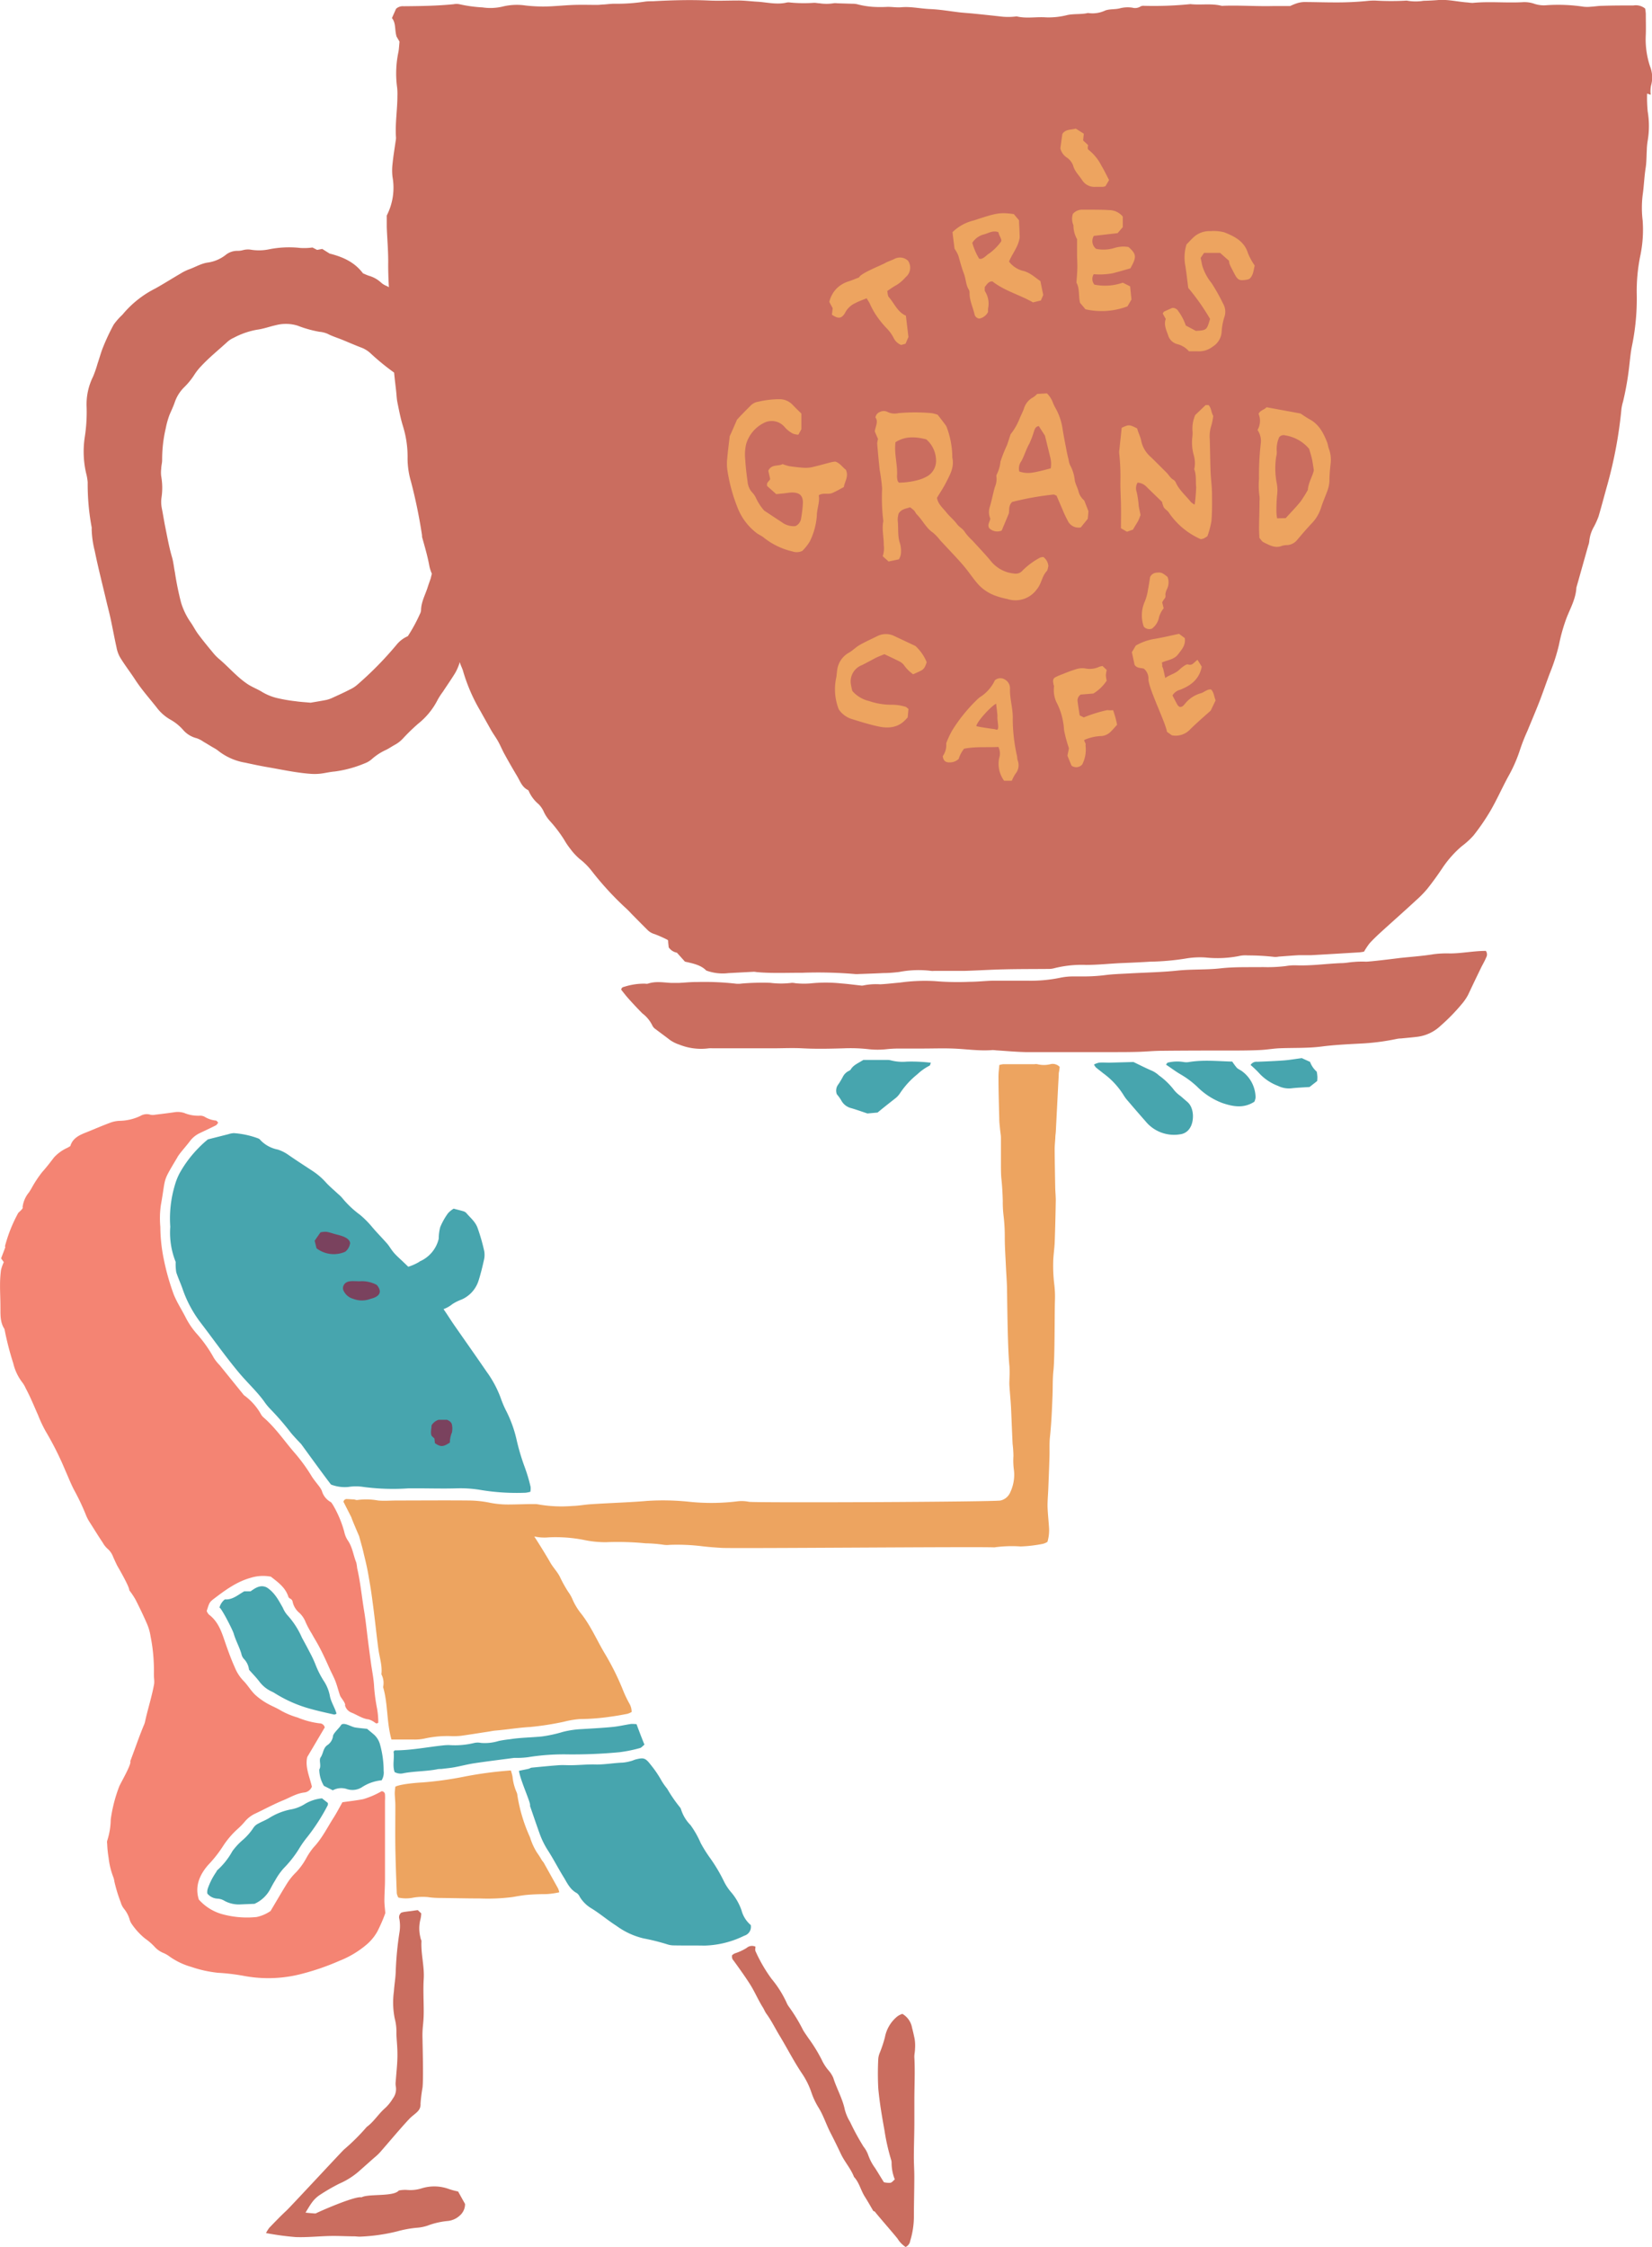 <svg xmlns="http://www.w3.org/2000/svg" viewBox="0 0 357.01 485.52"><defs><style>.cls-1{fill:#47a5ae;}.cls-2{fill:#7a425e;}.cls-3{fill:#f48473;}.cls-4{fill:#ca6d5f;}.cls-5{fill:#eda460;}</style></defs><g id="Layer_2" data-name="Layer 2"><g id="Layer_1-2" data-name="Layer 1"><path d="M146.29,205.82h0C146.35,205.84,146.41,205.89,146.29,205.82Z"/><path class="cls-1" d="M114.66,321.26a35.08,35.08,0,0,0-1.29-4.31,47.75,47.75,0,0,1-1.78-6.06,26.84,26.84,0,0,0-2.06-5.75,21.57,21.57,0,0,1-1.3-3,23.4,23.4,0,0,0-3.06-5.73c-2.31-3.37-4.66-6.7-7-10.06-.79-1.14-1.52-2.33-2.32-3.47a6.61,6.61,0,0,0,1.89-1.07,9.75,9.75,0,0,1,2-1,6.64,6.64,0,0,0,3.69-4.12c.45-1.42.81-2.87,1.13-4.33a4.73,4.73,0,0,0,.09-2,41.39,41.39,0,0,0-1.46-5.08c-.5-1.34-1.58-2.17-2.44-3.2a1.58,1.58,0,0,0-.71-.38c-.65-.19-1.31-.34-2-.53a5.32,5.32,0,0,0-1.23,1,14.83,14.83,0,0,0-1.68,3,10.33,10.33,0,0,0-.32,2.5,7.13,7.13,0,0,1-4.06,4.88c-.06,0-.1.09-.16.12a10.67,10.67,0,0,1-2.36,1.05l-1.26-1.21c-.69-.65-1.42-1.28-2-2s-.83-1.24-1.31-1.79c-1.12-1.28-2.33-2.48-3.41-3.79a21,21,0,0,0-2.46-2.44A20.9,20.9,0,0,1,74.07,259a6.83,6.83,0,0,0-1-1c-.89-.84-1.84-1.62-2.66-2.52a14.63,14.63,0,0,0-2.76-2.39c-1.76-1.16-3.54-2.3-5.27-3.5A8.36,8.36,0,0,0,60,248.39a7,7,0,0,1-3.69-2,1.12,1.12,0,0,0-.46-.38,18.56,18.56,0,0,0-5.35-1.16,5.13,5.13,0,0,0-1.19.24l-4.38,1.11a22.19,22.19,0,0,0-2.1,1.93,25.2,25.2,0,0,0-4,5.35,13.55,13.55,0,0,0-1.1,2.81,25,25,0,0,0-.94,8.68.69.69,0,0,1,0,.2,17,17,0,0,0,1.18,7.52,11,11,0,0,0,.12,2.22c.41,1.28,1,2.5,1.42,3.76a25.93,25.93,0,0,0,3.86,7.15c2.77,3.62,5.39,7.35,8.32,10.85,1.75,2.09,3.77,3.93,5.38,6.14a12.29,12.29,0,0,0,1.41,1.72,58.51,58.51,0,0,1,4.38,5.07c.7.84,1.46,1.63,2.21,2.42.12.14,4.78,6.61,6.46,8.76a8.23,8.23,0,0,0,3.77.52,10.35,10.35,0,0,1,3.24,0,48.45,48.45,0,0,0,9.78.3c.54,0,1.09,0,1.63,0,2.93,0,5.87.09,8.8,0a26.29,26.29,0,0,1,4.86.31,47.68,47.68,0,0,0,10,.64,8.51,8.51,0,0,0,1-.2A3.56,3.56,0,0,0,114.66,321.26Z"/><path class="cls-1" d="M200.92,230.25a11.2,11.2,0,0,0-2.66,1.87,18,18,0,0,0-3.69,4,5.06,5.06,0,0,1-.92,1.08c-1.26,1-2.56,2-4,3.2l-2.19.2c-1.29-.43-2.37-.82-3.47-1.14a3.35,3.35,0,0,1-2.19-1.69,9.38,9.38,0,0,0-.95-1.32,2.18,2.18,0,0,1,.31-2.13c.35-.5.64-1,.95-1.57a2.88,2.88,0,0,1,1.25-1.31,1.11,1.11,0,0,0,.49-.34c.58-1,1.65-1.37,2.72-2.07h5.13a2.72,2.72,0,0,1,.81.09,10,10,0,0,0,3.44.28,34.68,34.68,0,0,1,5.23.24C201,230,201,230.21,200.92,230.25Z"/><path class="cls-1" d="M257.18,243.69a2.84,2.84,0,0,1-2.13,1.41,7.94,7.94,0,0,1-7.49-2.81c-1.26-1.43-2.5-2.86-3.73-4.31a8.18,8.18,0,0,1-1-1.32,16.83,16.83,0,0,0-4.42-4.75c-.53-.43-1.07-.83-1.59-1.27a3.38,3.38,0,0,1-.4-.61,4,4,0,0,1,1.11-.41c.74-.06,1.5,0,2.24,0l5.18-.14c1.29.62,2.62,1.3,4,1.89a5.6,5.6,0,0,1,1.5,1,15.41,15.41,0,0,1,3.32,3.23,6.94,6.94,0,0,0,1.35,1.23c.52.44,1,.87,1.54,1.33C258.19,239.56,258,242.44,257.18,243.69Z"/><path class="cls-1" d="M271.08,238.06c-2.32,1.5-4.62,1.06-6.93.28a15.26,15.26,0,0,1-5.44-3.53,19.46,19.46,0,0,0-3.59-2.67c-1.05-.61-2-1.34-3.14-2.09.2-.24.27-.41.36-.43a8.62,8.62,0,0,1,3.43-.14,3.57,3.57,0,0,0,1.22,0c3.11-.51,6.22-.17,9.31-.09a12.16,12.16,0,0,0,1,1.35c.34.32.82.49,1.19.79a7.16,7.16,0,0,1,2.85,5.61A3.18,3.18,0,0,1,271.08,238.06Z"/><path class="cls-1" d="M284.65,233.59,283,234.88c-1.49.1-2.65.14-3.79.27a5.29,5.29,0,0,1-3-.5,10.73,10.73,0,0,1-3.89-2.53,21.26,21.26,0,0,0-2.06-2,1.51,1.51,0,0,1,1.46-.69c1.9-.08,3.8-.15,5.69-.29,1.22-.09,2.42-.3,3.92-.5l1.78.81a5.18,5.18,0,0,0,1.45,2.12,9.72,9.72,0,0,1,.14,1.08A6.84,6.84,0,0,1,284.65,233.59Z"/><path class="cls-2" d="M93.88,310.84l.11,1c1.26.85,1.74.84,3.23-.13a5.88,5.88,0,0,1,.45-2.19,4.12,4.12,0,0,0,0-1.64c-.06-.45-.42-.82-1.07-1.09H94.8A2.69,2.69,0,0,0,93.26,308c0,.72-.27,1.48,0,2.23C93.49,310.47,93.71,310.67,93.88,310.84Z"/><path class="cls-2" d="M74.33,279.06a3.22,3.22,0,0,0,2,1.59,5.19,5.19,0,0,0,3.76,0c1.93-.46,2.61-1.48,1.34-3a6.81,6.81,0,0,0-3.73-.79c-1.25,0-2.57-.25-3.24.58A1.36,1.36,0,0,0,74.33,279.06Z"/><path class="cls-2" d="M74.6,270.48a2.83,2.83,0,0,0,1.06-1.87c-.12-1.16-1.89-1.6-3-1.88-.71-.18-1.42-.45-2.14-.56a4.28,4.28,0,0,0-1.27.13L68,268.1c.14.56.27,1.09.4,1.63A6.14,6.14,0,0,0,74.6,270.48Z"/><path class="cls-3" d="M81.55,417.36a10.33,10.33,0,0,1-2.31,2.81,20.7,20.7,0,0,1-5.9,3.53,52.65,52.65,0,0,1-7.86,2.74,28.52,28.52,0,0,1-12.73.52,45.15,45.15,0,0,0-5.68-.68A26.32,26.32,0,0,1,41.31,425a15.19,15.19,0,0,1-4.91-2.41,6.57,6.57,0,0,0-1.26-.66,5.37,5.37,0,0,1-1.78-1.32,12.76,12.76,0,0,0-2-1.72,14.64,14.64,0,0,1-2.89-3.15,3,3,0,0,1-.44-.92,6.55,6.55,0,0,0-1.2-2.33,4,4,0,0,1-.74-1.44,33.1,33.1,0,0,1-1.37-4.48,4,4,0,0,0-.25-1,16.59,16.59,0,0,1-1-4.15,23.69,23.69,0,0,1-.31-3.05,1.36,1.36,0,0,1,0-.6,15.48,15.48,0,0,0,.77-4.62,32.12,32.12,0,0,1,1.82-7.09c.18-.55,2.76-4.91,2.4-5.49.65-1.72,1.27-3.44,1.9-5.16.29-.76.59-1.52.89-2.28a6.91,6.91,0,0,0,.37-.95c.59-2.79,1.5-5.51,2-8.32a5,5,0,0,0,0-1,13.57,13.57,0,0,1-.05-1.43,37.42,37.42,0,0,0-.73-7.9,10.91,10.91,0,0,0-.8-2.74c-.76-1.75-1.59-3.47-2.45-5.16a17.26,17.26,0,0,0-1.34-2c.06-.78-2.53-5.17-2.62-5.34-.3-.61-.58-1.23-.86-1.85a4.23,4.23,0,0,0-1.26-1.82,5.29,5.29,0,0,1-1-1.29c-1-1.49-1.92-3-2.86-4.47a8.65,8.65,0,0,1-.75-1.45,48.36,48.36,0,0,0-2.42-5.16c-.81-1.49-1.42-3.09-2.11-4.64a66.84,66.84,0,0,0-4.21-8.37,28.65,28.65,0,0,1-1.64-3.5c-.86-1.92-1.64-3.88-2.64-5.73a6.25,6.25,0,0,0-.71-1.24,10.9,10.9,0,0,1-2-4.21A63.29,63.29,0,0,1,1,287.35a1,1,0,0,0-.05-.2c-1-1.53-.83-3.26-.86-4.95,0-1.5-.09-3-.08-4.5a24.9,24.9,0,0,1,.2-3.23,8.42,8.42,0,0,1,.61-1.74l-.58-.81c.17-.5.94-2.43.91-2.47s-.09-.13-.07-.18a31.49,31.49,0,0,1,2.86-7.17c.1-.16,1.2-1,.94-1.25a6.11,6.11,0,0,1,1.35-3.16,13.22,13.22,0,0,0,.73-1.2,25.41,25.41,0,0,1,2.15-3.22c.9-1,1.74-2.09,2.56-3.17A8.9,8.9,0,0,1,14.6,248l.6-.35c.49-1.73,2-2.41,3.53-3,1.7-.69,3.39-1.42,5.11-2.06a6.41,6.41,0,0,1,2-.4,10.84,10.84,0,0,0,4.5-1.06,2.7,2.7,0,0,1,2.18-.26,2.36,2.36,0,0,0,1,0c1.36-.16,2.71-.33,4.06-.52a4.61,4.61,0,0,1,2.21.13,7.85,7.85,0,0,0,3.39.6,2,2,0,0,1,1,.21,5.72,5.72,0,0,0,2.48.84c.15,0,.29.25.5.46-.18.21-.3.47-.51.58-1.21.61-2.45,1.18-3.67,1.77a5.67,5.67,0,0,0-2,1.73c-.62.8-1.29,1.57-1.93,2.37-.26.32-.48.65-.72,1,0,.06,0,.13-.09.19C35,255.7,35.91,254,34.76,260.43a20.32,20.32,0,0,0-.11,4.68,35.63,35.63,0,0,0,.73,6.91,51.44,51.44,0,0,0,2.22,7.83c.24.56.51,1.11.79,1.65.61,1.14,1.27,2.25,1.85,3.4a16.78,16.78,0,0,0,2.19,3.2,28.43,28.43,0,0,1,3.78,5.31A9.43,9.43,0,0,0,47.48,295l5,6.18a2,2,0,0,0,.26.31,12.82,12.82,0,0,1,3.74,4.25,2.9,2.9,0,0,0,.55.61c2.48,2.16,4.32,4.87,6.44,7.35a37,37,0,0,1,3.76,5.09c.55.94,1.29,1.75,1.93,2.64a5.86,5.86,0,0,1,.39.69,4,4,0,0,0,2,2.49,7.29,7.29,0,0,1,.61.94A23.68,23.68,0,0,1,74.4,331a5.28,5.28,0,0,0,.78,1.88c1,1.44,1.17,3.18,1.81,4.74a9.26,9.26,0,0,1,.19,1.21c.71,3.05,1,6.18,1.51,9.27.37,2.21.58,4.44.87,6.67.2,1.55.4,3.11.62,4.66.24,1.74.61,3.46.68,5.24a39.47,39.47,0,0,0,.61,4.44,17.14,17.14,0,0,1,.28,3.12c-.43.35-.6.05-.81-.07a4.18,4.18,0,0,0-1.27-.63c-1.4-.16-2.5-1-3.75-1.48a2.35,2.35,0,0,1-1.36-1.54c.24-.41-1-1.81-1.06-2.1-.36-1-.61-2.09-1-3.1s-.87-1.85-1.28-2.78c-.92-2.05-1.84-4.1-3-6.05-.28-.47-.55-.94-.81-1.42a21,21,0,0,1-1.35-2.51,5.49,5.49,0,0,0-1.32-2,4.32,4.32,0,0,1-1.49-2.39.92.92,0,0,0-.59-.75.78.78,0,0,1-.37-.46c-.64-1.94-2.2-3.05-3.75-4.26a9,9,0,0,0-4.38.25c-3,.83-5.49,2.66-7.93,4.52-1,.76-1,.9-1.56,2.65a2.43,2.43,0,0,0,.49.78c1.79,1.33,2.58,3.29,3.26,5.29s1.42,4.1,2.31,6.08a9.17,9.17,0,0,0,1.84,2.89c1,1,1.62,2.17,2.63,3.11a14.26,14.26,0,0,0,3,2.07c.78.42,1.61.74,2.36,1.21a16.67,16.67,0,0,0,3.75,1.58,18.19,18.19,0,0,0,4.72,1.26,1.14,1.14,0,0,1,1.15.89c-1.19,2-2.43,4.12-3.78,6.39-.5,2.12.49,4.21,1,6.4a2,2,0,0,1-1.68,1.27c-1.67.2-3.05,1.09-4.56,1.7-2,.82-3.93,1.87-5.89,2.8a6.58,6.58,0,0,0-2.41,1.84,15,15,0,0,1-1.42,1.46A18.56,18.56,0,0,0,48.14,399a27,27,0,0,1-3.17,4c-1.84,2.13-2.91,4.59-2,7.46a10.6,10.6,0,0,0,4.82,3.09,20.34,20.34,0,0,0,7.68.68,8.44,8.44,0,0,0,3-1.3c1.2-2,2.34-4,3.59-6A12.89,12.89,0,0,1,64,404.55a14.63,14.63,0,0,0,2.17-3,14.34,14.34,0,0,1,1.59-2.36c1.8-1.9,2.94-4.23,4.32-6.4.69-1.09,1.29-2.24,1.92-3.36,1.52-.22,3-.38,4.47-.66a18.4,18.4,0,0,0,4-1.72.73.73,0,0,1,.73.69,13.48,13.48,0,0,1,0,1.42c0,5.66,0,11.32,0,17,0,1.5-.12,3-.13,4.5,0,.81.11,1.62.2,2.72C82.87,414.54,82.24,416,81.55,417.36Z"/><path class="cls-4" d="M302.56,207c2.44-.26,4.88-.42,7.3-.82a22.23,22.23,0,0,1,3.47-.16c2.58,0,5.12-.55,7.77-.55a1.31,1.31,0,0,1,.06,1.45c-.28.69-.66,1.34-1,2q-1.46,3-2.9,6.06a11,11,0,0,1-1.38,2,41.06,41.06,0,0,1-4.56,4.67,8.91,8.91,0,0,1-5.28,2.41c-1.08.13-2.17.22-3.25.33a4.9,4.9,0,0,0-1,.11,49,49,0,0,1-7.88,1c-2.78.15-5.58.28-8.34.64-3,.38-6,.25-9,.37-1.35.05-2.7.3-4.05.37-1.64.09-3.28.11-4.91.12-5.53,0-11.05,0-16.57.06-1.64,0-3.27.17-4.9.22s-3.13.06-4.7.06c-3,0-6,0-9,0-3.61,0-7.22,0-10.84,0-2.1-.05-4.21-.25-6.32-.38a5.52,5.52,0,0,0-.81-.06c-2.87.23-5.71-.23-8.57-.33-2.18-.08-4.36,0-6.54,0-1.64,0-3.27,0-4.91,0a26.17,26.17,0,0,0-2.66.12,17.94,17.94,0,0,1-4.27,0,34.87,34.87,0,0,0-5.11-.17c-3,.09-6,.16-9,0-2.17-.11-4.36,0-6.54,0H154a5.61,5.61,0,0,0-.82,0,12.66,12.66,0,0,1-6.41-.81,7.59,7.59,0,0,1-2-1c-1-.78-2.07-1.54-3.09-2.33a1.92,1.92,0,0,1-.68-.74,7.23,7.23,0,0,0-2.16-2.65c-1-1-2-2.07-2.95-3.13-.59-.65-1.12-1.35-1.64-2,.06-.52.44-.59.74-.66a14.09,14.09,0,0,1,4.42-.65,1.78,1.78,0,0,0,.61,0c1.67-.58,3.36-.24,5.05-.16.54,0,1.08,0,1.63,0,1.29-.06,2.58-.21,3.87-.19a59.83,59.83,0,0,1,8.57.37,5.59,5.59,0,0,0,1.22-.05,52.1,52.1,0,0,1,6.11-.15,18.18,18.18,0,0,0,4.66,0,4.36,4.36,0,0,1,.8.09,18.45,18.45,0,0,0,3.06.05,31.93,31.93,0,0,1,6.91,0c1.36.1,2.7.29,4.05.43a1.56,1.56,0,0,0,.61,0,13.56,13.56,0,0,1,3.65-.25c1.43-.07,2.85-.25,4.27-.37A38.88,38.88,0,0,1,202,212a57.86,57.86,0,0,0,7.56.15c1.7,0,3.4-.21,5.1-.24,2.46,0,4.91,0,7.36,0a31.62,31.62,0,0,0,7.12-.64,13.49,13.49,0,0,1,2.63-.28c.82,0,1.64,0,2.46,0a37.24,37.24,0,0,0,4.47-.27c1.76-.24,3.54-.28,5.31-.38,3.46-.2,7-.25,10.4-.61,3.12-.33,6.27-.14,9.37-.49s6.12-.22,9.19-.27a32,32,0,0,0,4.89-.22,11.26,11.26,0,0,1,2.24-.16c3.29.13,6.53-.36,9.8-.48.88,0,1.76-.2,2.64-.25a19.73,19.73,0,0,1,2.66-.06C296.1,207.8,301,207.2,302.56,207Z"/><path class="cls-4" d="M356.58,14.32a18.49,18.49,0,0,1-.91-6.85c.05-1.5,0-3,0-4.5a9,9,0,0,0-.14-1.12A3.19,3.19,0,0,0,353,1.18c-2.25,0-4.5,0-6.74.08-.82,0-1.63.15-2.44.19a7.3,7.3,0,0,1-1.62,0,36.74,36.74,0,0,0-7.91-.33,6.52,6.52,0,0,1-2.61-.27,6.52,6.52,0,0,0-2.61-.38c-3.61.2-7.22-.2-10.83.16a8.8,8.8,0,0,1-1-.09C315.1.4,313-.14,310.91,0c-1.09.09-2.18.15-3.27.17A10.65,10.65,0,0,1,304,.13a57.93,57.93,0,0,1-6.72,0,12.59,12.59,0,0,0-1.84.08,67.9,67.9,0,0,1-7.13.31c-2.17,0-4.35-.08-6.53-.08a5.72,5.72,0,0,0-1.58.29,12.66,12.66,0,0,0-1.38.57c-1.11,0-2.27,0-3.43,0-3.67.11-7.35-.18-11-.05a1.39,1.39,0,0,1-.41,0c-2.21-.56-4.48-.11-6.71-.36a79.22,79.22,0,0,1-10,.37,1.42,1.42,0,0,0-.78.13,2.19,2.19,0,0,1-1.77.27,6.74,6.74,0,0,0-2.83.17c-1,.23-2,.09-3,.42a6.43,6.43,0,0,1-3.77.56c-1.46.34-3,.13-4.46.44a16.28,16.28,0,0,1-4.64.5c-2.09-.15-4.22.3-6.31-.21a13.94,13.94,0,0,1-3.65,0c-1.89-.21-3.79-.41-5.68-.6-1-.1-1.9-.15-2.85-.25-2.17-.25-4.33-.64-6.5-.73s-4.16-.58-6.28-.39c-1,.09-2-.11-3.06-.08a26.91,26.91,0,0,1-2.84,0A17.78,17.78,0,0,1,185.19.9a4.81,4.81,0,0,0-1-.09l-3.27-.1a2.77,2.77,0,0,0-.81,0,9.75,9.75,0,0,1-3,0c-.41,0-.82-.12-1.22-.1a30.54,30.54,0,0,1-5.06-.06,2.45,2.45,0,0,0-.81,0c-2.19.52-4.34-.08-6.5-.19-1.35-.08-2.71-.26-4.07-.25-2.1,0-4.22.1-6.32,0-4-.18-8-.06-12.06.16-.61,0-1.22,0-1.83.1a40.59,40.59,0,0,1-6.52.44c-.74,0-1.49.11-2.24.16-.46,0-.93.09-1.4.09-1.63,0-3.26-.05-4.89,0s-3.13.19-4.69.28a33.45,33.45,0,0,1-5.92-.15,12.91,12.91,0,0,0-4.84.2,11.44,11.44,0,0,1-4.47.21,29.77,29.77,0,0,1-5-.69,3.12,3.12,0,0,0-1.22,0c-3.6.36-7.21.41-10.82.44a2.14,2.14,0,0,0-1.64.55l-.89,2c.91,1.11.56,2.56,1,4L86.34,9c-.08.71-.1,1.46-.23,2.2a22.43,22.43,0,0,0-.29,7.71,12.49,12.49,0,0,1,.06,1.84c0,3-.52,6-.3,9a4.46,4.46,0,0,1-.09.81c-.23,1.62-.5,3.23-.66,4.86a11.74,11.74,0,0,0,0,2.84,13.15,13.15,0,0,1-1.25,8.31c0,.83,0,1.65,0,2.46.1,2.73.36,5.45.31,8.17,0,1.63.06,3.25.15,4.87a3.9,3.9,0,0,0-.49-.28,3.82,3.82,0,0,1-1.21-.74,6.43,6.43,0,0,0-2.65-1.47c-.45-.16-.88-.36-1.25-.52-1.82-2.42-4.32-3.54-7.21-4.27l-1.59-1L68.53,54l-1-.52a13.31,13.31,0,0,1-2.62.1,21.88,21.88,0,0,0-6.9.32,10.93,10.93,0,0,1-3.65.08,4.14,4.14,0,0,0-1.82.06,4.15,4.15,0,0,1-1.21.16,4,4,0,0,0-2.63.94A8.11,8.11,0,0,1,45,56.72c-1.52.19-2.77,1-4.17,1.49a10.52,10.52,0,0,0-1.81.9c-1.82,1.06-3.6,2.19-5.44,3.22A22.07,22.07,0,0,0,26.46,68a14.56,14.56,0,0,0-1.89,2.14,46.12,46.12,0,0,0-2.25,4.77c-.49,1.18-.81,2.43-1.23,3.64a23.94,23.94,0,0,1-1,2.87A13.44,13.44,0,0,0,18.72,88a35.27,35.27,0,0,1-.41,6.5,20.83,20.83,0,0,0,.29,7.71,11.48,11.48,0,0,1,.35,2,50.55,50.55,0,0,0,.86,9.74,1.84,1.84,0,0,1,0,.41,21.18,21.18,0,0,0,.65,4.63c.75,3.67,1.68,7.3,2.54,10.94.28,1.19.6,2.38.86,3.57.46,2.13.85,4.27,1.32,6.39a6.82,6.82,0,0,0,.74,2.1c1,1.67,2.23,3.24,3.3,4.89,1.37,2.11,3.06,4,4.64,6a9.73,9.73,0,0,0,2.88,2.57,10.5,10.5,0,0,1,2.71,2.13,5.75,5.75,0,0,0,3.06,1.94,5.72,5.72,0,0,1,1.45.75c.82.47,1.64,1,2.45,1.45a6,6,0,0,1,.84.58A12.84,12.84,0,0,0,53,164.8c1.66.36,3.33.72,5,1,2.94.51,5.88,1.15,8.87,1.39a12,12,0,0,0,2.24,0c1.08-.11,2.14-.4,3.22-.48a25.39,25.39,0,0,0,6.48-1.76,5,5,0,0,0,1.57-.94,12,12,0,0,1,2.89-1.9c.74-.34,1.41-.82,2.13-1.21a6.87,6.87,0,0,0,1.74-1.39,41.47,41.47,0,0,1,3.23-3.13,15.67,15.67,0,0,0,4.22-5.18,14.71,14.71,0,0,1,1.11-1.71c.89-1.36,1.83-2.7,2.68-4.09a11.38,11.38,0,0,0,.9-2.05c0-.07,0-.16.08-.23a2.47,2.47,0,0,1,.1.29c.2.58.5,1.13.65,1.72a37.49,37.49,0,0,0,3.75,8.58c.71,1.3,1.45,2.58,2.17,3.88.49.89,1.11,1.71,1.61,2.6s.88,1.84,1.37,2.73c.88,1.61,1.8,3.21,2.74,4.78.65,1.09,1.06,2.38,2.33,3a.54.54,0,0,1,.23.33,7.74,7.74,0,0,0,2.08,2.73,5.56,5.56,0,0,1,1.14,1.67,7.72,7.72,0,0,0,1.23,1.88,29.18,29.18,0,0,1,3.2,4.21,14.81,14.81,0,0,0,1.26,1.86,13,13,0,0,0,2.07,2.24,14.43,14.43,0,0,1,2.59,2.59,66.33,66.33,0,0,0,7,7.68c.56.5,1.07,1,1.6,1.58,1.2,1.21,2.39,2.43,3.6,3.62a3.57,3.57,0,0,0,1.41.76,28.05,28.05,0,0,1,2.75,1.22.74.74,0,0,1,.15.18c0,.5.09,1,.12,1.45a2.77,2.77,0,0,0,1.78,1.16l1.73,1.93c1.86.41,3.5.77,4.6,1.92a10.26,10.26,0,0,0,4.79.56l5.5-.29a4.09,4.09,0,0,1,.6.07c3.27.3,6.54.13,9.8.15a95.12,95.12,0,0,1,11.45.27,4.47,4.47,0,0,0,.82,0c1.77-.06,3.54-.12,5.3-.21,1.16,0,2.32-.1,3.47-.24a22.13,22.13,0,0,1,6.89-.23,3.18,3.18,0,0,0,.62,0c2.18,0,4.36,0,6.54,0,2.86-.08,5.72-.27,8.58-.33,3.2-.08,6.41-.06,9.61-.09a4.53,4.53,0,0,0,1.22-.15,24.3,24.3,0,0,1,6.89-.72c2.6,0,5.17-.29,7.75-.4,2-.08,4.07-.17,6.11-.3a54.13,54.13,0,0,0,7.52-.65,18.18,18.18,0,0,1,4.48-.25,24.24,24.24,0,0,0,7.11-.3,6.29,6.29,0,0,1,2-.15,49.55,49.55,0,0,1,5.71.32,3.88,3.88,0,0,0,1-.07c1.43-.1,2.85-.22,4.28-.3.88,0,1.77,0,2.65,0,3.46-.19,6.93-.4,10.39-.61a8.64,8.64,0,0,0,1.08-.16,14.78,14.78,0,0,1,1.2-1.8c.82-.9,1.71-1.74,2.61-2.56,2.47-2.25,5-4.47,7.43-6.73a22.76,22.76,0,0,0,2.43-2.48q1.71-2.16,3.24-4.46a23.25,23.25,0,0,1,4.18-4.73,16.86,16.86,0,0,0,2.57-2.34,47.67,47.67,0,0,0,3.68-5.37c1.36-2.36,2.47-4.86,3.76-7.25a31.72,31.72,0,0,0,2.64-6,39.84,39.84,0,0,1,1.58-4c.82-2,1.67-4,2.46-6s1.58-4.35,2.4-6.51a41.79,41.79,0,0,0,1.93-6,37.92,37.92,0,0,1,1.66-5.89c.84-2.14,2-4.16,2.12-6.54l2.55-9.05a3.9,3.9,0,0,0,.24-1,7.66,7.66,0,0,1,1-3.1,17.2,17.2,0,0,0,1-2.23c.69-2.34,1.3-4.7,1.95-7a94.39,94.39,0,0,0,3-16.26,10.89,10.89,0,0,1,.35-1.58,64,64,0,0,0,1.4-8.25c.14-1.22.26-2.45.5-3.64a50.65,50.65,0,0,0,1.05-11.58,38.3,38.3,0,0,1,.75-7.92,27.29,27.29,0,0,0,.53-7.71,23,23,0,0,1,0-5.5c.29-2,.34-3.93.65-5.88.2-1.28.17-2.58.25-3.88a13.55,13.55,0,0,1,.19-2,19,19,0,0,0,0-6.3,31.28,31.28,0,0,1-.13-3.87l.79.26a5.63,5.63,0,0,1,.08-2.05A6.51,6.51,0,0,0,356.58,14.32ZM92.39,127c-.53,1.61-1.38,3.12-1.4,4.88a2,2,0,0,1-.24.78,34.38,34.38,0,0,1-2.62,4.81,6.4,6.4,0,0,0-2.31,1.7,74.3,74.3,0,0,1-8.55,8.74A6.68,6.68,0,0,1,75.59,149c-1.2.63-2.44,1.18-3.68,1.75a6.63,6.63,0,0,1-1.33.48c-1.2.24-2.41.43-3.46.61-1.16-.11-2.18-.16-3.19-.31a33.86,33.86,0,0,1-4.2-.73,11.64,11.64,0,0,1-3-1.23c-1-.64-2.18-1.06-3.21-1.74-2.35-1.56-4.14-3.75-6.28-5.53A10,10,0,0,1,46,141c-1.09-1.31-2.17-2.62-3.19-4-.57-.76-1-1.64-1.53-2.41a15.14,15.14,0,0,1-2.15-4.38,64.1,64.1,0,0,1-1.34-6.59c-.22-1.06-.31-2.17-.61-3.2-.62-2.1-1-4.24-1.43-6.37-.29-1.4-.5-2.82-.78-4.22a6.88,6.88,0,0,1-.08-2.22,14.2,14.2,0,0,0-.05-4.69,6.26,6.26,0,0,1,0-1.62c0-.61.19-1.22.2-1.83a29.57,29.57,0,0,1,.77-6.88,18.57,18.57,0,0,1,.82-2.94c.4-.94.85-1.86,1.17-2.83a8.4,8.4,0,0,1,2.08-3.22,15.19,15.19,0,0,0,2.06-2.53,12.24,12.24,0,0,1,1.51-1.93c1.76-1.9,3.79-3.52,5.69-5.27a5.18,5.18,0,0,1,1.37-.88,17,17,0,0,1,5-1.74c1.41-.18,2.77-.69,4.17-1a8.6,8.6,0,0,1,4.64.12A25.08,25.08,0,0,0,69,71.69a5.74,5.74,0,0,1,1.77.43c1.09.57,2.26.91,3.39,1.38s2.5,1.06,3.77,1.55a6.19,6.19,0,0,1,2.24,1.38,51.31,51.31,0,0,0,5,4.08c.12,1.33.29,2.65.44,4,.09.8.11,1.62.27,2.42.35,1.72.68,3.47,1.2,5.15a22.26,22.26,0,0,1,1,7,17.82,17.82,0,0,0,.74,5,111.07,111.07,0,0,1,2.38,11.58c0,.2,0,.41.08.61.55,2,1.15,4,1.52,6.1a8.67,8.67,0,0,0,.53,1.61c-.09.32-.17.65-.25,1C92.84,125.68,92.6,126.32,92.39,127Z"/><path class="cls-5" d="M215.14,128.73a15.75,15.75,0,0,0,2.55.7,5.66,5.66,0,0,0,6.37-2.09c1-1.14,1.08-2.78,2.13-3.91.25-.27.26-.75.37-1.07a2.65,2.65,0,0,0-1.09-2,2.08,2.08,0,0,0-.74.15,16.09,16.09,0,0,0-3.74,2.76,1.93,1.93,0,0,1-1.84.66,7.33,7.33,0,0,1-4.8-2.43c-1.32-1.63-2.8-3.15-4.21-4.71a11.61,11.61,0,0,1-1.63-1.82c-.43-.74-1.21-1.05-1.69-1.72-.68-.92-1.61-1.65-2.32-2.55s-1.85-1.84-2-3.15c.68-1.13,1.37-2.15,1.92-3.24.86-1.69,1.86-3.37,1.38-5.42a1.84,1.84,0,0,1,0-.4,19.1,19.1,0,0,0-1.14-6,2.37,2.37,0,0,0-.38-.72c-.52-.71-1.07-1.4-1.63-2.14a7.08,7.08,0,0,0-1.35-.36,40.65,40.65,0,0,0-7.15,0,3.47,3.47,0,0,1-2.37-.27,1.82,1.82,0,0,0-1.59,0,1.53,1.53,0,0,0-1,1.22c.68.88,0,1.91-.14,3,.22.53.46,1.09.7,1.65a3.92,3.92,0,0,0-.18,1c.16,1.9.33,3.8.54,5.7a37.52,37.52,0,0,1,.52,4,40.89,40.89,0,0,0,.25,6.91.45.45,0,0,1,0,.2c-.33,1.7.13,3.39.11,5.09a5.28,5.28,0,0,1-.23,2.42c.46.41.86.76,1.27,1.14l2.23-.47a3.49,3.49,0,0,0,.4-1,5.83,5.83,0,0,0-.16-2.42c-.57-1.63-.31-3.36-.5-5a4.85,4.85,0,0,1,.21-1.5c.68-1,1.57-1,2.45-1.33a7.46,7.46,0,0,1,.89.71c.22.24.34.58.57.82,1.25,1.24,2,2.94,3.49,3.95a9.89,9.89,0,0,1,1.54,1.62l1.53,1.64c1.2,1.3,2.43,2.56,3.57,3.91s2,2.7,3.14,4A9.29,9.29,0,0,0,215.14,128.73Zm-15.08-25.64a8,8,0,0,1-1.32.54,16.28,16.28,0,0,1-4.5.66c-.14-.21-.25-.32-.27-.44a4.36,4.36,0,0,1-.12-1c.17-2.38-.65-4.71-.33-7.3,2.1-1.33,4.28-1.22,6.66-.61a6.1,6.1,0,0,1,2.1,4.33A3.88,3.88,0,0,1,200.06,103.09Z"/><path class="cls-5" d="M180.51,99.74a7.54,7.54,0,0,0-.81.12c-1.38.35-2.75.75-4.14,1.07a6.93,6.93,0,0,1-1.82.15c-1.08-.07-2.16-.2-3.23-.36a9.51,9.51,0,0,1-1.38-.44c-.93.54-2.36-.06-3.09,1.42.11.52.25,1.16.4,1.81-.17.49-.89.71-.64,1.52l1.95,1.74,1.58-.15c.61-.07,1.22-.19,1.82-.2,1.65,0,2.41.66,2.36,2.34a27.17,27.17,0,0,1-.38,3.22,2.12,2.12,0,0,1-1.23,1.7,4.19,4.19,0,0,1-2.94-.84c-1.25-.81-2.49-1.64-3.8-2.5a11.32,11.32,0,0,1-1.83-2.82,4.22,4.22,0,0,0-.82-1.16,3.88,3.88,0,0,1-.94-2.21c-.23-1.62-.43-3.25-.52-4.88a10.08,10.08,0,0,1,.18-3.25A7.44,7.44,0,0,1,165,91.43a3.65,3.65,0,0,1,4.61.9,6.26,6.26,0,0,0,1.75,1.37,3.85,3.85,0,0,0,1.17.23l.65-1.17v-3.4c-.75-.73-1.38-1.35-2-2a3.92,3.92,0,0,0-2.56-1.1,20.09,20.09,0,0,0-4.65.52,3,3,0,0,0-1.8.91c-1,1-2,2-2.9,3-.53,1.21-1,2.33-1.57,3.56-.17,1.48-.39,3.1-.53,4.72a10,10,0,0,0,0,2.45,36,36,0,0,0,2.14,8.06,12.65,12.65,0,0,0,4.35,5.81c.45.3,1,.53,1.38.86a15.51,15.51,0,0,0,6.19,3,2.86,2.86,0,0,0,2.14-.1A10.07,10.07,0,0,0,175,117a15,15,0,0,0,1.52-5.5c0-1.55.69-3,.42-4.49,1-.61,2-.1,2.89-.47s1.68-.85,2.53-1.3c.19-1.23,1.11-2.28.43-3.74C182.09,101,181.55,100.07,180.51,99.74Z"/><path class="cls-5" d="M235.22,110.46l-.83-2.13a.86.86,0,0,0-.23-.33,3.68,3.68,0,0,1-1.11-1.91c-.22-.77-.64-1.5-.78-2.28a8.59,8.59,0,0,0-1-3.27,4.05,4.05,0,0,1-.33-1.17c-.16-.66-.32-1.32-.45-2-.29-1.54-.6-3.07-.85-4.62A12.87,12.87,0,0,0,228,88a11.68,11.68,0,0,1-.58-1.3A5.45,5.45,0,0,0,226.25,85l-2.11.12a5.15,5.15,0,0,1-.86.73,4.06,4.06,0,0,0-2,2.43c-.24.71-.6,1.37-.89,2.06a13.73,13.73,0,0,1-2,3.51c-.29.9-.52,1.61-.76,2.31a30.63,30.63,0,0,0-1.42,3.58,7.86,7.86,0,0,1-.78,2.73.87.87,0,0,0-.09.59,4.29,4.29,0,0,1-.34,2.18c-.41,1.43-.68,2.91-1.11,4.34a3.55,3.55,0,0,0,.12,2.48c-.1.75-.72,1.33-.21,2.09a2.48,2.48,0,0,0,2.67.5L218,111c.19-.68-.13-1.72.74-2.54a63.88,63.88,0,0,1,8.93-1.6c.18,0,.37.14.66.24.4.94.82,1.93,1.25,2.91a21.89,21.89,0,0,0,1.12,2.4,2.57,2.57,0,0,0,2.87,1.55l1.5-1.85C235.14,111.49,235.18,111,235.22,110.46Zm-8.15-9.26c-4.26,1.14-5,1.21-6.79.69a2.67,2.67,0,0,1,.48-2.3c.63-1.2,1-2.52,1.67-3.69a19.44,19.44,0,0,0,1.06-2.83c.17-.42.34-.92,1-1l1.33,2.06c.43,1.77.8,3.21,1.14,4.66A5.76,5.76,0,0,1,227.07,101.2Z"/><path class="cls-5" d="M259.48,116.5a2.58,2.58,0,0,0,.66-.15,7.6,7.6,0,0,0,.79-.49,19.09,19.09,0,0,0,.87-3.26c.16-2,.15-3.94.12-5.91,0-1.56-.24-3.11-.3-4.67-.09-2.39-.11-4.77-.18-7.15a7.51,7.51,0,0,1,.36-3,12.36,12.36,0,0,0,.39-2c-.44-.76-.39-1.65-1-2.34l-.65,0-2.24,2.15A7.31,7.31,0,0,0,257.7,93a7.09,7.09,0,0,1,0,1.22,10.07,10.07,0,0,0,.31,4.23,6.24,6.24,0,0,1,.17,2.43c0,.19-.14.42-.08.57.48,1.24.26,2.55.4,3.82a35.09,35.09,0,0,1-.32,3.77,4,4,0,0,1-.81-.55c-1.09-1.39-2.49-2.53-3.25-4.17a1.37,1.37,0,0,0-.5-.63c-.7-.37-1-1.06-1.55-1.59-1.11-1.11-2.21-2.22-3.33-3.31a6.31,6.31,0,0,1-2.09-3.42c-.16-1-.7-1.88-.89-2.79-1.7-.86-1.78-.87-3.35-.15-.16,1.52-.33,3.06-.49,4.61a3.78,3.78,0,0,0-.06.82,46.91,46.91,0,0,1,.26,6.49c0,1.56.1,3.13.13,4.69s0,3.39,0,5.11l1.3.75,1.29-.46c.35-.61.68-1.13,1-1.67s.48-1.11.64-1.48c-.17-.82-.3-1.42-.4-2a19.51,19.51,0,0,0-.44-3,2.38,2.38,0,0,1,.19-2,2.85,2.85,0,0,1,1.82.78c1.16,1.14,2.33,2.27,3.48,3.38a4.83,4.83,0,0,0,.39,1.2c.25.39.72.63,1,1A16.14,16.14,0,0,0,259.48,116.5Z"/><path class="cls-5" d="M286.79,95.55c-.79-2-1.74-3.84-3.74-4.93-.77-.42-1.49-.94-2-1.27L273.71,88c-.48.56-1.36.62-1.72,1.43a3.89,3.89,0,0,1-.23,3.48,4.19,4.19,0,0,1,.69,3,61.31,61.31,0,0,0-.37,7.54,17.11,17.11,0,0,0,.11,3.85,4.36,4.36,0,0,1,0,1c0,1.9-.08,3.81-.1,5.72,0,.75.05,1.49.08,2.22.32.35.54.77.88.93,1.27.62,2.52,1.39,4,.77a4.84,4.84,0,0,1,1.21-.16,3,3,0,0,0,2.09-1.14c1.05-1.25,2.12-2.49,3.24-3.67a8.58,8.58,0,0,0,1.92-3.33c.35-1.1.82-2.16,1.22-3.25a7.55,7.55,0,0,0,.57-2.37c0-1.28.11-2.57.26-3.84a6.94,6.94,0,0,0-.45-3.41C287,96.34,286.94,95.93,286.79,95.55Zm-4.16,10.32a25.26,25.26,0,0,1-1.62,2.57c-.93,1.16-2,2.23-3.16,3.52L276,112a7.68,7.68,0,0,1-.15-1.25,32.52,32.52,0,0,1,.17-4.06,7.74,7.74,0,0,0-.09-2.19,16.72,16.72,0,0,1-.13-5.86,3.34,3.34,0,0,0,.11-1.21,6.12,6.12,0,0,1,.56-3,1.26,1.26,0,0,1,1.3-.35A8.45,8.45,0,0,1,282.92,97c.18.63.41,1.34.58,2.06s.25,1.46.43,2.54C283.71,102.81,282.76,104.22,282.63,105.87Z"/><path class="cls-5" d="M207.11,55.25c.37,1.29.71,2.6,1.19,3.86s.4,2.4,1.06,3.47a1.43,1.43,0,0,1,.17.79c0,1.61.72,3,1.07,4.53a1.17,1.17,0,0,0,1.06.94,2.7,2.7,0,0,0,1.87-1.44,6.79,6.79,0,0,1,0-.73A5,5,0,0,0,212.9,63c-.16-.24-.06-.66-.08-1,.49-.54.77-1.23,1.66-1.19,2.62,2.06,5.91,2.89,8.75,4.53l1.71-.41.51-1.19-.61-3c-1.21-.82-2.29-1.88-3.78-2.22a5.39,5.39,0,0,1-3-2c.72-1.76,2-3.18,2.3-5.17,0-1.16-.1-2.45-.15-3.76l-1.12-1.33c-3.15-.42-3.84-.2-8.64,1.37a9.81,9.81,0,0,0-4.61,2.54c.15,1.24.3,2.45.45,3.58A7.59,7.59,0,0,1,207.11,55.25Zm5.73-4.65c.92-.32,1.88-.85,2.93-.42.1.76.92,1.67.51,2.1a11.27,11.27,0,0,1-2.49,2.48c-.59.31-1.45,1.48-2.21,1.11a14,14,0,0,1-1.46-3.4A4.25,4.25,0,0,1,212.84,50.6Z"/><path class="cls-5" d="M269.71,54.75c-.79-2.6-2.86-3.64-5.1-4.54a8.77,8.77,0,0,0-3-.27,5.06,5.06,0,0,0-3.85,1.5c-.5.46-.95,1-1.34,1.36a9.45,9.45,0,0,0-.27,4.58c.26,1.61.43,3.23.64,4.83a47.56,47.56,0,0,1,4.71,6.7c-.71,2.43-.71,2.44-3.06,2.59l-2.18-1.16a11.46,11.46,0,0,0-1.62-3.11,1.38,1.38,0,0,0-1.31-.69c-.51.22-1.13.49-1.74.78-.11.05-.16.21-.32.42l.66,1.18c-.46,1.24.1,2.36.51,3.52a2.78,2.78,0,0,0,1.94,1.91,5,5,0,0,1,2.57,1.56c.66,0,1.27,0,1.88,0a4.82,4.82,0,0,0,3.23-1A4.06,4.06,0,0,0,264,71.78a13.18,13.18,0,0,1,.57-3.19,3.5,3.5,0,0,0-.26-3,41.08,41.08,0,0,0-2.49-4.43,11,11,0,0,1-2-3.75c-.12-.53-.22-1.06-.35-1.68.23-.33.48-.71.73-1.08h3.48l1.92,1.7a3,3,0,0,0,.15.78c.27.62.6,1.21.91,1.82.83,1.61,1.11,1.76,2.88,1.47a2.28,2.28,0,0,0,.51-.19c.85-.82.84-1.89,1.1-2.84A14.21,14.21,0,0,1,269.71,54.75Z"/><path class="cls-5" d="M259.46,149.81a6.71,6.71,0,0,0-3.34,2.22c-.3.33-.57.79-1.18.72a1.73,1.73,0,0,1-.44-.37c-.39-.7-.76-1.42-1.12-2.11a2.71,2.71,0,0,1,1.64-1.22c2.32-.9,4.17-2.28,4.68-5l-.91-1.48c-1,.77-1.08,1.26-2.08,1-.41-.14-1.62.92-1.87,1.17-.84.81-2.17,1.11-3,1.75-.07.05-.45-2.35-.67-2.4,0-.28,0-.59-.08-.94,1.25-.54,2.66-.65,3.48-1.73s1.7-2,1.47-3.54l-1.23-.92c-1.88.39-3.66.83-5.47,1.12a11.87,11.87,0,0,0-3.89,1.42l-.84,1.43.58,2.72c.48.78,1.4.65,2,.83a2.75,2.75,0,0,1,1,2.1c-.2,1.75,3.69,9.48,4,11.55l1.06.76a4.29,4.29,0,0,0,4-1.34c1.41-1.38,2.9-2.67,4.39-4l1.07-2.23c-.36-.78-.34-1.71-1-2.34C260.81,148.89,260.23,149.63,259.46,149.81Z"/><path class="cls-5" d="M234,45.31a2.61,2.61,0,0,0-2.15.92,3.47,3.47,0,0,0,.13,2.44,6,6,0,0,0,.78,3c0,1.14,0,2.15,0,3.17s.08,2,.06,3.06-.12,2-.19,3.19c.73,1.23.41,2.85.78,4.35l1.17,1.39a15.85,15.85,0,0,0,9.07-.63l.87-1.48c-.1-1-.2-1.9-.29-2.84l-1.59-.8a11.55,11.55,0,0,1-6.14.42,1.94,1.94,0,0,1-.14-2.25,15.46,15.46,0,0,0,4-.18c1.31-.32,2.61-.72,3.92-1.08,1.4-2.47,1.33-3.09-.4-4.61a6.48,6.48,0,0,0-3,.19,7.93,7.93,0,0,1-4,.2,2.13,2.13,0,0,1-.49-2.8l5.13-.59,1.12-1.3V46.8a3.82,3.82,0,0,0-2.92-1.4C237.85,45.28,235.94,45.32,234,45.31Z"/><path class="cls-5" d="M219.7,163a37.2,37.2,0,0,1-.84-7.55c.1-2.27-.68-4.45-.59-6.71a2.15,2.15,0,0,0-1.07-1.88A1.81,1.81,0,0,0,215,147a8.65,8.65,0,0,1-3.25,3.66,7,7,0,0,0-.76.68,34.56,34.56,0,0,0-5.23,6.52,19.83,19.83,0,0,0-1.28,2.76,4.07,4.07,0,0,1-.74,2.76c.11,1,.59,1.35,1.38,1.36a2.82,2.82,0,0,0,2.06-.75,6.56,6.56,0,0,1,1.17-2.21c2.54-.5,5-.24,7.41-.38a3.19,3.19,0,0,1,.16,2.45,6.21,6.21,0,0,0,1.08,4.86h1.66a8.5,8.5,0,0,1,.76-1.47,2.89,2.89,0,0,0,.53-2.87C219.81,164,219.85,163.46,219.7,163Zm-4.57-5.42c-.1,0-4-.55-4.14-.69.15-1,3.15-4.27,4.28-4.84.07.7.31,2.38.28,2.77C215.46,155.92,216.2,158.09,215.13,157.61Z"/><path class="cls-5" d="M194.06,137.81l-.74-.35a4.14,4.14,0,0,0-3.74,0c-1.28.63-2.59,1.22-3.83,1.93-.82.47-1.5,1.2-2.32,1.66a5,5,0,0,0-2.51,3.76c-.09.54-.1,1.09-.21,1.63a11.91,11.91,0,0,0,.55,6.83,5.21,5.21,0,0,0,2.7,2.06c1.87.59,3.75,1.17,5.66,1.6,2.29.53,4.49.38,6.2-1.55l.34-.37c.05-.52.1-1.11.17-1.81l-.52-.44a10.34,10.34,0,0,0-3.14-.48,14.46,14.46,0,0,1-4.82-.79,6.87,6.87,0,0,1-3.66-2.19,13.59,13.59,0,0,1-.29-1.36,3.76,3.76,0,0,1,2.25-4.17,1.54,1.54,0,0,0,.19-.08c1-.51,1.9-1,2.88-1.52.66-.33,1.36-.58,1.91-.81,1.14.55,2.14,1,3.1,1.49a2.89,2.89,0,0,1,1.11.85,8,8,0,0,0,2,2c.65-.3,1.28-.55,1.87-.88a2,2,0,0,0,.67-.74,6.5,6.5,0,0,0,.38-1,9.75,9.75,0,0,0-2.44-3.5Z"/><path class="cls-5" d="M239.29,153.44a30.4,30.4,0,0,0-5.08,1.58l-.88-.44c-.15-1-.32-1.94-.43-2.88a1.51,1.51,0,0,1,.66-1.62l2.72-.22a9,9,0,0,0,2.88-2.78,7.37,7.37,0,0,1-.17-1.16,6.54,6.54,0,0,1,.18-1.15l-.9-.86a5.52,5.52,0,0,0-.66.15,4.91,4.91,0,0,1-3.17.36,4.5,4.5,0,0,0-2.18.28c-1,.29-1.92.69-2.87,1.06a11.62,11.62,0,0,0-1.3.57c-.49.26-.6.65-.44,1.4,0,.2.1.38.14.52a6.32,6.32,0,0,0,.47,3.39,14.35,14.35,0,0,1,1.55,4.78c.11.52.09,1.07.19,1.6.15.72.33,1.44.53,2.16.14.52.32,1,.47,1.52-.1.51-.2,1-.32,1.58.33.83.64,1.57.88,2.16a1.71,1.71,0,0,0,2.32-.26,7,7,0,0,0,.7-4.18c.22-.25-.45-1-.23-1.12a9.89,9.89,0,0,1,3.75-.84,3.19,3.19,0,0,0,2-1c.43-.43.82-.89,1.31-1.43a20.6,20.6,0,0,0-.86-3.15A6.07,6.07,0,0,1,239.29,153.44Z"/><path class="cls-5" d="M187.29,64.46c.21.35.43.68.61,1a19.13,19.13,0,0,0,1.23,2.33A20.64,20.64,0,0,0,191.68,71a8.29,8.29,0,0,1,1.43,2,3.11,3.11,0,0,0,1.63,1.54l.95-.26.63-1.46c-.19-1.62-.36-3-.55-4.61-1.81-.78-2.47-2.63-3.68-4-.27-.3-.24-.87-.35-1.33.71-.47,1.31-.92,2-1.28a8.83,8.83,0,0,0,2-1.73,2.64,2.64,0,0,0,.49-3.53,2.55,2.55,0,0,0-3-.36c-.66.32-1.39.53-2,.89-1,.54-5.27,2.2-5.58,3.08-.85.32-1.66.67-2.5.93a6.37,6.37,0,0,0-2.25,1.36,6.2,6.2,0,0,0-1.68,3l.73,1.36c-.06.54-.12,1-.17,1.4,1.3.89,2,.85,2.67-.12.2-.27.32-.6.53-.87a4.76,4.76,0,0,1,1.88-1.53C185.57,65.11,186.39,64.81,187.29,64.46Z"/><path class="cls-5" d="M230.48,34a3.56,3.56,0,0,1,1.41,1.71c.33,1.32,1.33,2.2,2,3.26a3.14,3.14,0,0,0,2.8,1.41c.54,0,1.09,0,1.63,0a3.31,3.31,0,0,0,.58-.15l.78-1.32c-.59-1.12-1.07-2.15-1.66-3.12a10.2,10.2,0,0,0-2.79-3.43c-.1-.06-.13-.23-.16-.28,0-.32.06-.57.08-.73l-1.08-1c.06-.57.1-1,.15-1.46l-1.74-1.1c-1,.29-2.23.09-2.9,1.17-.14,1-.28,2-.43,3.1A3.34,3.34,0,0,0,230.48,34Z"/><path class="cls-5" d="M252.14,127.39a3.23,3.23,0,0,0,.17-2.73c-1.23-1-1.44-1-2.37-.92a1.68,1.68,0,0,0-1.39.93c-.18,1.09-.28,1.89-.45,2.68a11,11,0,0,1-.67,2.56,7.38,7.38,0,0,0-.25,5.5,1.6,1.6,0,0,0,1.77.42,4,4,0,0,0,1.53-2.48,5.38,5.38,0,0,1,1-1.91c-.12-.46-.21-.85-.32-1.29a5.56,5.56,0,0,1,.53-.83c.33-.37.09-.79.2-1.17A4.57,4.57,0,0,1,252.14,127.39Z"/><path class="cls-5" d="M118.06,409.28c-1.36,0-2.73.05-4.08.16-1.08.09-2.16.3-3.23.48a42.63,42.63,0,0,1-7.14.3c-2.92,0-5.85-.08-8.78-.11a18.08,18.08,0,0,1-2.43-.19,12.43,12.43,0,0,0-3,.11,7.85,7.85,0,0,1-3.31,0,3.08,3.08,0,0,1-.34-.9c-.13-3.27-.25-6.53-.31-9.8-.05-3.06,0-6.13,0-9.19,0-.89-.11-1.77-.13-2.66a11.89,11.89,0,0,1,.13-1.42c1.27-.61,5.1-.88,5.87-.91a76.11,76.11,0,0,0,8.5-1.15,83,83,0,0,1,10.6-1.44c.12.44.27.88.35,1.33a11.05,11.05,0,0,0,.86,3.33,2.09,2.09,0,0,1,.2.78,34.64,34.64,0,0,0,2.72,9,13.63,13.63,0,0,0,1.51,3.32,17.52,17.52,0,0,1,1,1.56c.14.23.34.43.48.66q1.54,2.76,3.08,5.53a4.5,4.5,0,0,1,.25.82A16.74,16.74,0,0,1,118.06,409.28Z"/><path class="cls-5" d="M229,230.53a2.08,2.08,0,0,0-2-.58,5.73,5.73,0,0,1-2.82,0,2,2,0,0,0-.61,0c-2.25,0-4.5,0-6.75,0a4.92,4.92,0,0,0-.86.18c-.07.9-.19,1.77-.18,2.63,0,3,.1,6,.17,9,0,.75.1,1.5.17,2.24s.18,1.22.19,1.83c0,1.9,0,3.81,0,5.72,0,1,0,2.06.09,3.07.18,1.62.26,3.23.31,4.86a23.94,23.94,0,0,0,.15,3.06,38.23,38.23,0,0,1,.28,4.9c0,2,.15,4.06.24,6.09.08,1.77.23,3.54.25,5.31.05,3.4.15,13,.52,16.38a23.58,23.58,0,0,1,0,2.66c0,.54-.05,1.08,0,1.62.09,1.49.25,3,.33,4.48.13,2.65.22,5.3.35,8a23.57,23.57,0,0,1,.18,2.64,14.78,14.78,0,0,0,.11,3.05,8.82,8.82,0,0,1-.79,4.77,3,3,0,0,1-2.1,1.79c-1.18.31-53.13.53-54.39.28a7.8,7.8,0,0,0-2.64-.08,46.37,46.37,0,0,1-10.4.06,53.88,53.88,0,0,0-9-.17c-1.42.13-2.85.21-4.28.29-2.59.14-5.17.25-7.76.42-1.35.08-2.7.35-4.06.38a29,29,0,0,1-7.33-.33,5,5,0,0,0-1-.08c-1.7,0-3.4.08-5.11.09a20.37,20.37,0,0,1-4.26-.35,23.5,23.5,0,0,0-4.66-.51c-5.18-.05-10.37,0-15.55,0-1.36,0-2.73.12-4.08,0a14,14,0,0,0-4.47-.11c-.24.06-.53-.11-.79-.13-.48,0-1-.06-1.43-.07a.69.69,0,0,0-.79.6c.55,1.07,1.13,2.22,1.72,3.38,0,.19,1.64,4,1.65,4,.39,1.44.74,2.6,1,3.78.37,1.52.73,3,1,4.57s.52,2.95.72,4.44c.33,2.35.62,4.7.89,7.06.18,1.56.36,3.11.57,4.65.25,1.81.87,3.57.64,5.39a4,4,0,0,1,.37,2.76c1.07,3.59.73,7.54,1.81,11.33,1.64,0,3.2,0,4.76,0a9.87,9.87,0,0,0,2.43-.22,22.76,22.76,0,0,1,5.87-.51,15.4,15.4,0,0,0,2-.08c2-.28,4-.61,6-.91.47-.08.94-.18,1.42-.22,2.51-.2,5-.64,7.51-.77a62.35,62.35,0,0,0,7.25-1.13,20.26,20.26,0,0,1,3.41-.58,48.52,48.52,0,0,0,6.7-.52c1.21-.16,2.42-.38,3.62-.61a4.14,4.14,0,0,0,.93-.4,3.52,3.52,0,0,0-.48-1.81,25.36,25.36,0,0,1-1.25-2.57,56,56,0,0,0-4.05-8.22c-1.71-2.85-3-5.93-5.08-8.59a13.47,13.47,0,0,1-2-3.34,7.77,7.77,0,0,0-.83-1.41,26.94,26.94,0,0,1-1.78-3.2c-.55-1.14-1.52-2.09-2.14-3.21-.37-.67-2-3.38-3.43-5.58a10.17,10.17,0,0,0,3.16.19,31.55,31.55,0,0,1,7.51.55,22.47,22.47,0,0,0,4.84.5,62.58,62.58,0,0,1,8.55.24,30.42,30.42,0,0,1,4,.33,5,5,0,0,0,1.22,0,44.52,44.52,0,0,1,6.73.27c1.49.19,3,.3,4.48.39,2.71.17,56.19-.3,58.91-.11a27.27,27.27,0,0,1,5.71-.2,29.44,29.44,0,0,0,4.87-.58,3.56,3.56,0,0,0,.92-.41,8.85,8.85,0,0,0,.33-3.26c-.1-1.49-.27-3-.31-4.48,0-1.29.12-2.58.17-3.87.09-2.25.18-4.49.25-6.74.05-1.43-.05-2.87.1-4.29.32-3,.44-6,.56-9,.07-1.83,0-3.68.21-5.51.29-2.92.22-12.05.31-15a22.34,22.34,0,0,0-.14-3.47,33.45,33.45,0,0,1-.22-5.29c.06-1.29.26-2.58.31-3.87.11-3,.18-6,.23-9,0-.95-.1-1.9-.12-2.85-.05-2.73-.1-5.45-.12-8.18,0-.81.09-1.63.14-2.45,0-.47.08-.94.11-1.41l.48-9.38c.05-1.09.13-2.17.16-3.26A9.62,9.62,0,0,0,229,230.53Z"/><path class="cls-1" d="M70,385.89A7,7,0,0,1,69,382.35c.51-.79-.15-2,.3-2.62.57-.84.53-2,1.43-2.63a2.77,2.77,0,0,0,1.24-2c.09-.63,1.43-1.76,1.76-2.39.65-.64,2.13.43,3.07.57s1.63.19,2.53.29c.47.39,1,.82,1.51,1.26A4.45,4.45,0,0,1,82.14,377a21.24,21.24,0,0,1,.77,5.64,3.16,3.16,0,0,1-.44,2.05,9.35,9.35,0,0,0-4.28,1.51,3.82,3.82,0,0,1-3.17.4,3.83,3.83,0,0,0-3.1.25Z"/><path class="cls-1" d="M70.83,390.07a42.9,42.9,0,0,1-4.4,6.85,22,22,0,0,0-1.87,2.67,24.18,24.18,0,0,1-3.28,4.14,14.26,14.26,0,0,0-1.85,2.65c-.37.57-.68,1.18-1,1.77A7.19,7.19,0,0,1,55,411.38l-3.15.13a6.44,6.44,0,0,1-3.33-.77,3.2,3.2,0,0,0-1.51-.48,3,3,0,0,1-2.21-1.11,2.66,2.66,0,0,1,.06-.93,14.57,14.57,0,0,1,1.8-3.62c.13-.16.18-.39.33-.51A15.72,15.72,0,0,0,50.22,400a14.22,14.22,0,0,1,2.21-2.39,12.54,12.54,0,0,0,2.37-2.71,2.73,2.73,0,0,1,1.08-.89c.76-.43,1.6-.73,2.34-1.2A13.62,13.62,0,0,1,62.76,391a8.37,8.37,0,0,0,3.2-1.24,8.78,8.78,0,0,1,3.63-1.17l1.27,1C70.85,389.81,70.89,390,70.83,390.07Z"/><path class="cls-1" d="M67.27,369.3a28.75,28.75,0,0,1-7.82-3.39,6.1,6.1,0,0,0-.71-.39,6.94,6.94,0,0,1-2.67-2.14c-.65-.86-1.42-1.64-2.25-2.58a4,4,0,0,0-1.14-2.37,2.31,2.31,0,0,1-.52-1.09c-.44-1.49-1.22-2.84-1.65-4.34-.26-.89-2.68-5.57-3.08-5.63a3.31,3.31,0,0,1,1.16-1.77c1.67.13,2.85-1,4.2-1.75h1.37c1-.71,2.16-1.53,3.53-.81,1.69,1.11,2.52,2.76,3.43,4.36a6,6,0,0,0,.94,1.55,17.62,17.62,0,0,1,3.19,4.92c.59,1.08,1.17,2.15,1.73,3.24a24.75,24.75,0,0,1,1.13,2.39,20.24,20.24,0,0,0,1.81,3.64,8.9,8.9,0,0,1,1.34,3.16c.23,1.45,1.08,2.6,1.47,4-.17.06-.37.21-.53.18C70.56,370.11,68.9,369.75,67.27,369.3Z"/><path class="cls-1" d="M140.74,381.48a23.21,23.21,0,0,1,2.27,3.38,14.7,14.7,0,0,0,1.18,1.66,30,30,0,0,0,2.75,4,1.42,1.42,0,0,1,.27.55,8.38,8.38,0,0,0,2,3.28,19.91,19.91,0,0,1,2.21,3.89,29.15,29.15,0,0,0,2.06,3.28,34.54,34.54,0,0,1,3,5.07,11,11,0,0,0,1.45,2.2,12.16,12.16,0,0,1,2.32,4,6.25,6.25,0,0,0,2,3.18,2,2,0,0,1-1.41,2.3,20.53,20.53,0,0,1-8.65,2.14c-2.24-.05-4.49,0-6.74-.05a4.51,4.51,0,0,1-1.2-.21,44.92,44.92,0,0,0-5.14-1.29,16.25,16.25,0,0,1-5.89-2.72c-1.89-1.2-3.59-2.68-5.51-3.84a7.3,7.3,0,0,1-2.43-2.45,2,2,0,0,0-.63-.79c-1.35-.71-2-2-2.71-3.23-1.19-1.9-2.21-3.9-3.41-5.8a17.87,17.87,0,0,1-1.84-3.62c-.72-2-1.43-4.09-2.16-6.21.32-.42-2-5.2-2.38-7.55.68-.17,1.89-.37,2.26-.5a1.68,1.68,0,0,1,.45-.19c2-.19,3.92-.39,5.88-.53.81-.06,1.64,0,2.45,0,1.83,0,3.67-.21,5.5-.16s3.91-.33,5.87-.4a9.26,9.26,0,0,0,1.79-.34c.33-.07.64-.24,1-.34C139.19,379.73,139.48,379.85,140.74,381.48Z"/><path class="cls-1" d="M137.56,372.56c.29.78.57,1.54.86,2.29s.54,1.38.85,2.14c-.38.29-.66.67-1,.74a30.48,30.48,0,0,1-4.39.89,107.91,107.91,0,0,1-11.23.47,48.11,48.11,0,0,0-8.55.61,19.78,19.78,0,0,1-2,.15c-.34,0-.68,0-1,0-2.83.37-5.67.72-8.5,1.14-1.48.22-2.93.61-4.4.88-.93.17-1.88.25-2.83.37-.34,0-.68,0-1,.09-2.34.43-4.74.39-7.09.81a2.67,2.67,0,0,1-2-.23c-.52-1.48,0-3-.23-4.42.18-.18.22-.27.27-.27,3.48,0,6.89-.69,10.33-1.06a11.27,11.27,0,0,1,1.42-.08,17.6,17.6,0,0,0,5.46-.47,3.57,3.57,0,0,1,1.42,0,10.09,10.09,0,0,0,3.82-.42,24.15,24.15,0,0,1,2.41-.37c2.29-.37,4.61-.37,6.91-.6a29.21,29.21,0,0,0,4.58-1,20.42,20.42,0,0,1,4-.59c2.24-.14,4.48-.25,6.72-.47,1.35-.13,2.68-.45,4-.65A8.72,8.72,0,0,1,137.56,372.56Z"/><path class="cls-4" d="M91.31,440.69c0,.68.23,8.49,0,10.4a33.7,33.7,0,0,0-.43,3.46c.1,1.7-1.3,2.08-2.52,3.4-2.18,2.35-4.21,4.82-6.32,7.22a12.74,12.74,0,0,1-1.21,1.11l-3.21,2.85a16.29,16.29,0,0,1-4.3,2.72,41.89,41.89,0,0,0-4.21,2.44A6.52,6.52,0,0,0,67.36,476c-.35.44-1.33,2.11-1.33,2.11s2.09.22,2.2.17c1-.52,8.59-3.83,9.9-3.48,1.49-.82,6.92-.08,8.05-1.47a6.76,6.76,0,0,1,1.75-.13,8.14,8.14,0,0,0,3.22-.35A9.18,9.18,0,0,1,97,473a15.72,15.72,0,0,0,2,.54c.51.92,1,1.8,1.5,2.69a3.24,3.24,0,0,1-1,2.38,4.5,4.5,0,0,1-2.72,1.3,16.72,16.72,0,0,0-4.36,1,9.2,9.2,0,0,1-2.4.47,23.51,23.51,0,0,0-4.2.78,39.84,39.84,0,0,1-8.07,1.14c-.4,0-.81-.06-1.22-.07-1.7,0-3.4-.11-5.1-.08-2.52.05-5,.33-7.55.24a61.32,61.32,0,0,1-6.39-.87,7,7,0,0,1,.71-1.14c1.22-1.27,2.45-2.55,3.75-3.76.79-.73,11.67-12.46,12.38-13.14a44.54,44.54,0,0,0,4.92-4.89c1.56-1.13,2.54-2.83,4-4.09a9.32,9.32,0,0,0,1.66-2.07,3.38,3.38,0,0,0,.61-2.7,3.43,3.43,0,0,1,0-1c.12-1.7.32-3.39.36-5.09.06-2.39-.23-4.07-.21-5.5a11.08,11.08,0,0,0-.37-3,17.61,17.61,0,0,1-.17-5.88c.09-1.43.35-2.84.39-4.27a70.29,70.29,0,0,1,.79-8.33,8.63,8.63,0,0,0,0-3,1.22,1.22,0,0,1,.43-1.38,5.83,5.83,0,0,1,.68-.16l2.86-.38.75.7a5.92,5.92,0,0,1-.16,1.25,7.8,7.8,0,0,0,0,4c0,.27.22.53.21.78-.14,2.74.66,5.4.49,8.15-.14,2.31,0,4.64,0,6.95C91.57,437.57,91.22,437.81,91.31,440.69Zm71.95-20.05c0,.31-.11.69,0,.95a32.41,32.41,0,0,0,3.48,6,23.06,23.06,0,0,1,3.25,5.15,4,4,0,0,0,.5.88,36.28,36.28,0,0,1,3.07,5.06c.34.58.75,1.13,1.12,1.69a33.5,33.5,0,0,1,2.88,4.67,10.19,10.19,0,0,0,1.41,2.24,6.07,6.07,0,0,1,1.11,1.7c.73,2.34,2,4.48,2.5,6.91a9.9,9.9,0,0,0,1.13,2.62,51.4,51.4,0,0,0,2.92,5.36,6.26,6.26,0,0,1,1,1.8,11,11,0,0,0,1.53,2.87c.63,1,1.22,2,1.86,3a4.67,4.67,0,0,0,1.41.12c.34-.07.61-.45.94-.73a9.81,9.81,0,0,1-.69-3.66,2.11,2.11,0,0,0-.11-.6,45.58,45.58,0,0,1-1.43-6.35c-.54-3-1.06-6-1.34-9.08a60.93,60.93,0,0,1,0-6.34,4.18,4.18,0,0,1,.27-1.19,28.11,28.11,0,0,0,1.16-3.46,7.6,7.6,0,0,1,2.78-4.61,4.23,4.23,0,0,1,1-.48,4.32,4.32,0,0,1,2.09,3c.21.77.38,1.57.55,2.36a9.22,9.22,0,0,1,.09,2.23c0,.61-.18,1.23-.14,1.83.17,3.07,0,6.14,0,9.21,0,1.57,0,3.14,0,4.7,0,2.53-.1,5-.11,7.57,0,1.43.1,2.86.1,4.3,0,2.86-.09,5.73-.09,8.59a18.11,18.11,0,0,1-.79,5.23,1.76,1.76,0,0,1-1,1.35,5.64,5.64,0,0,1-1.73-1.78c-.7-.92-4.2-4.91-4.9-5.83-.07-.09-.22-.11-.35-.17h0c-.59-1-1.19-2.07-1.83-3.08-.88-1.38-1.2-3.05-2.34-4.27-.69-1.8-2-3.22-2.82-4.94-.73-1.54-1.47-3.06-2.25-4.57-.94-1.81-1.53-3.78-2.63-5.53a15.87,15.87,0,0,1-1.54-3.31,16.88,16.88,0,0,0-2-4c-1.74-2.59-3.16-5.38-4.77-8.06-1-1.63-1.81-3.34-2.94-4.88-.32-.44-.51-1-.8-1.42-1-1.61-1.73-3.37-2.77-5s-2.29-3.37-3.47-5a1.28,1.28,0,0,1-.36-1.2,2.25,2.25,0,0,1,.59-.4,11.08,11.08,0,0,0,2.57-1.19A1.75,1.75,0,0,1,163.26,420.64Z"/></g></g></svg>